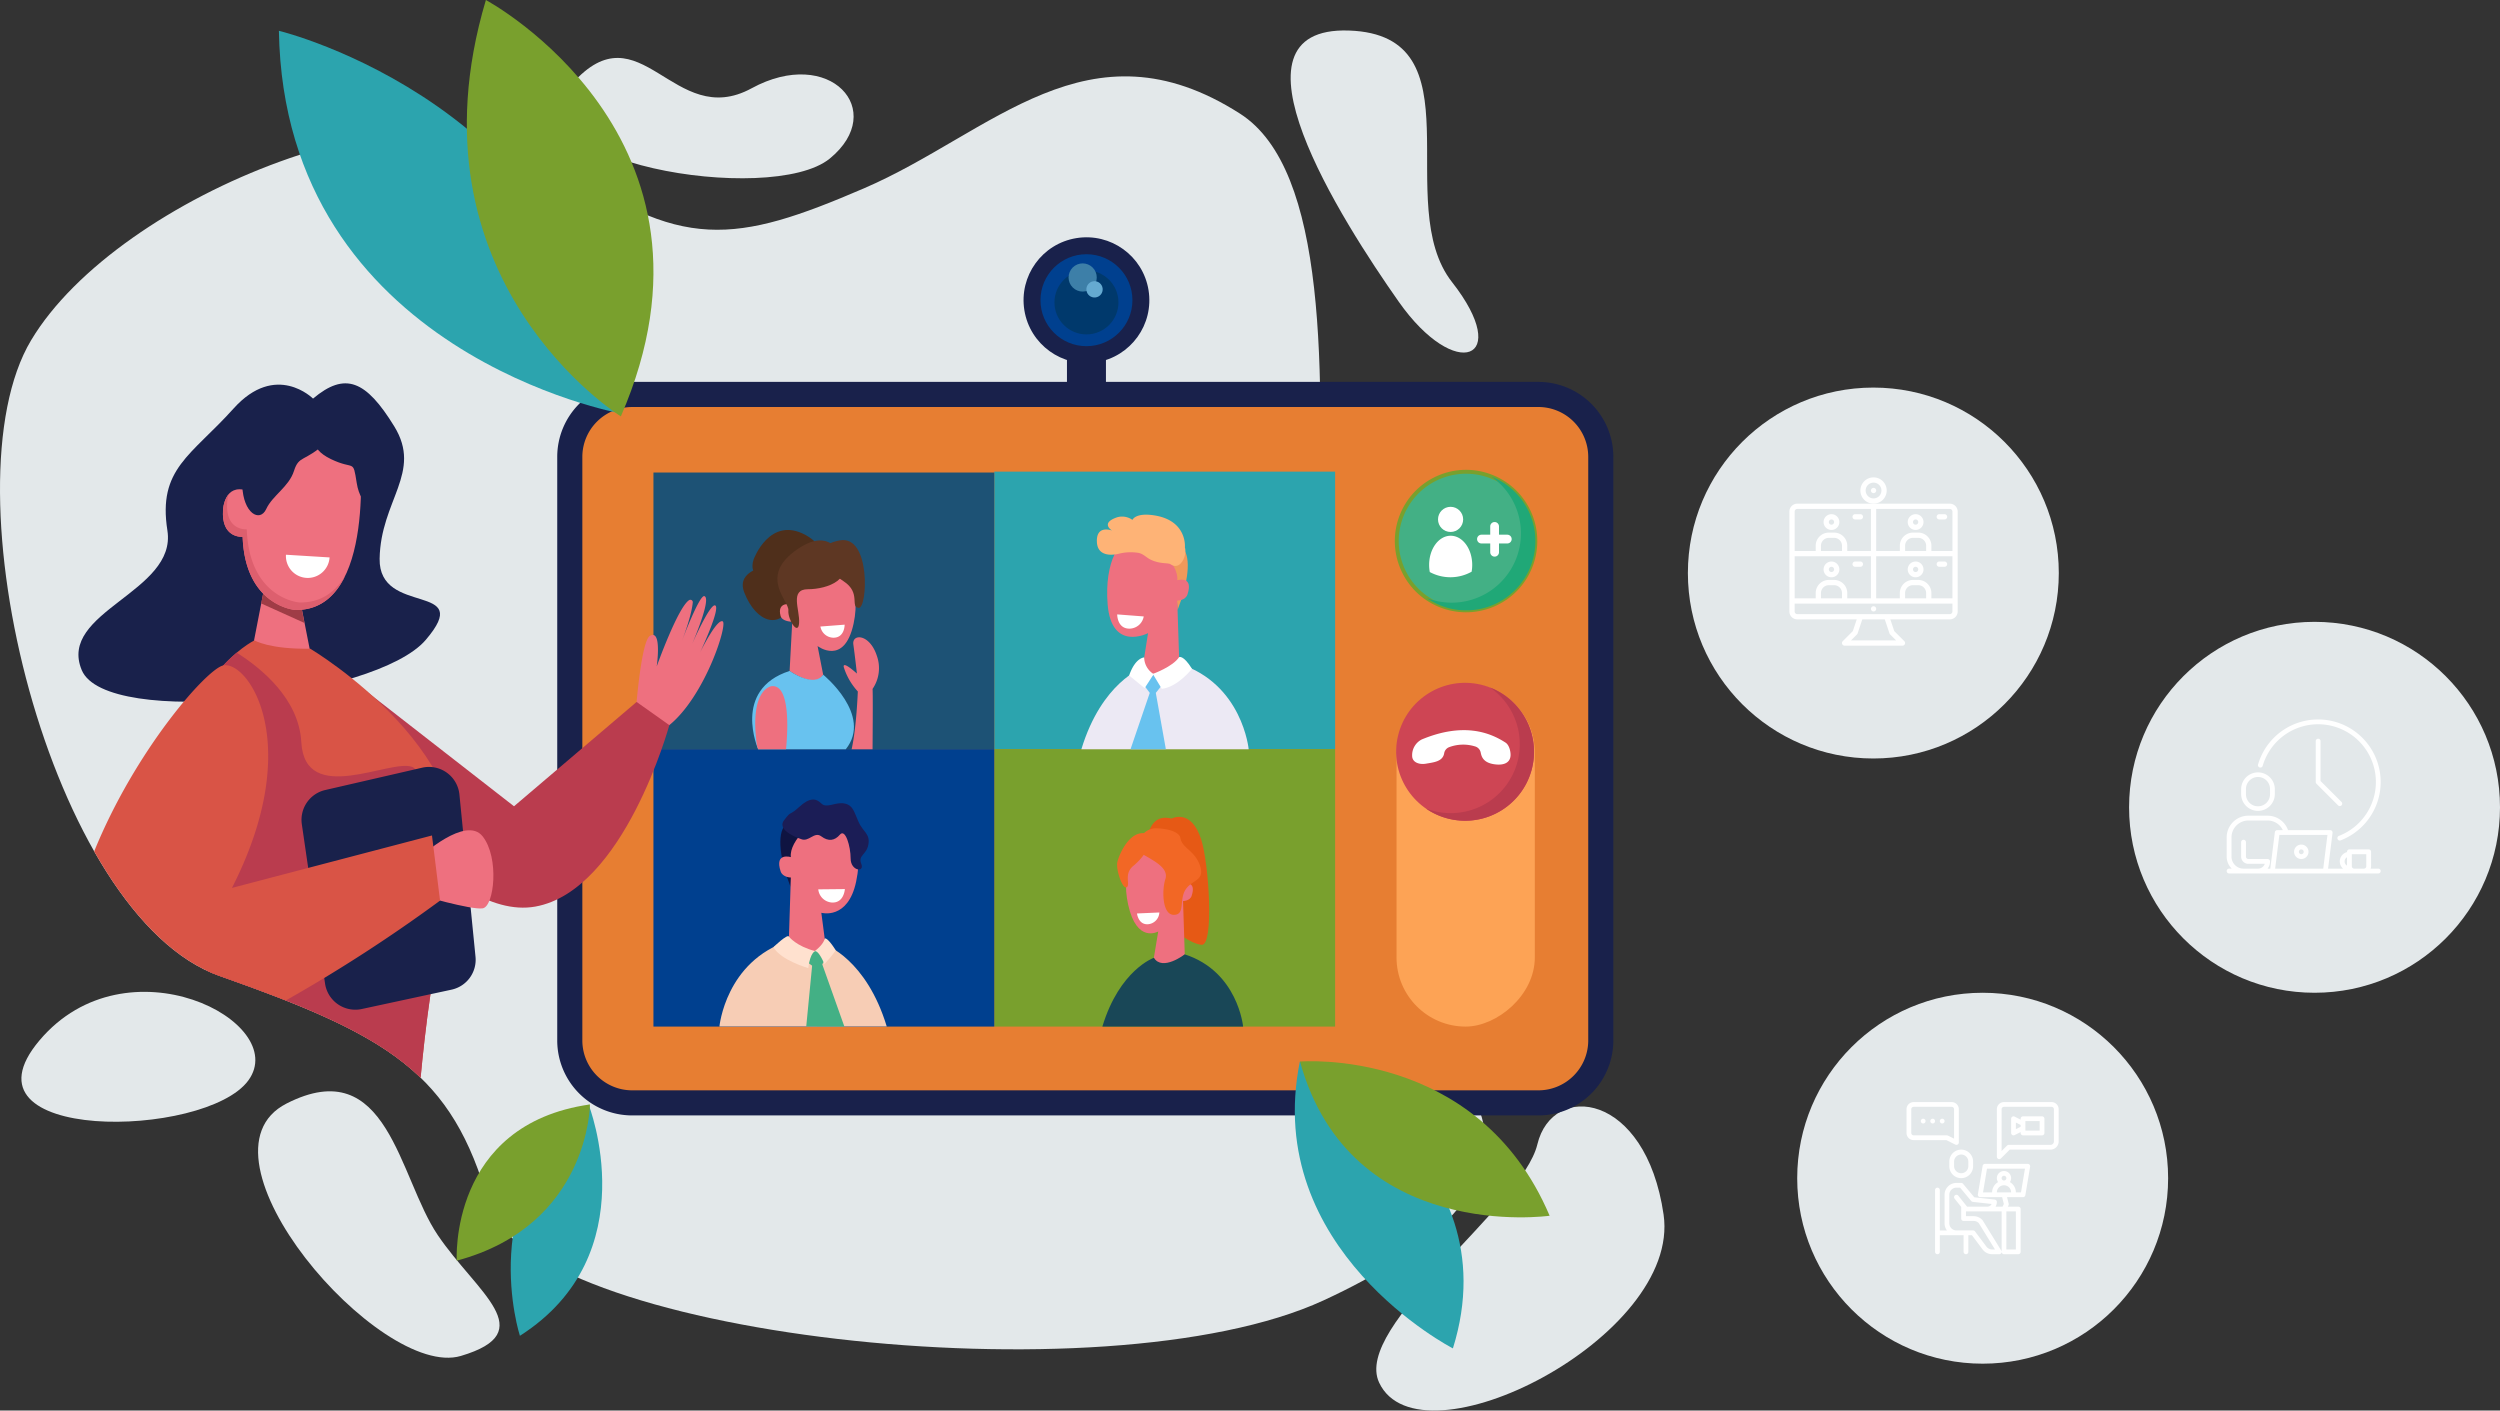 <svg xmlns="http://www.w3.org/2000/svg" width="640.302" height="361.266" viewBox="0 0 640.302 361.266">
  <rect x="0" y="0" width="640.302" height="361.266" fill="#333333" stroke="none"/>
  <g id="Group_1312" data-name="Group 1312" transform="translate(-179.293 -721.348)">
    <g id="Group_1311" data-name="Group 1311">
      <g id="Group_650" data-name="Group 650" transform="translate(-81.823 484.426)">
        <g id="Group_627" data-name="Group 627" transform="translate(261.116 244.724)">
          <path id="Path_1184" data-name="Path 1184" d="M578.71,292.087c-38.833-24.837-63.521,5.009-96.306,19.125s-47.128,16.392-78.775-7.058-112.243,8.652-134.555,45.991,5.009,147.533,48.267,162.787,59.651,24.816,68.985,58.285,157.55,50.771,213.786,24.816,49.861-53.959,12.522-75.815S623.562,320.774,578.71,292.087Z" transform="translate(-261.116 -270.78)" fill="#e3e8ea"/>
          <path id="Path_1185" data-name="Path 1185" d="M1059.7,324.577c-14.571-20.719-46.446-70.579-12.75-69.441s10.7,44.4,26.41,64.432S1074.269,345.3,1059.7,324.577Z" transform="translate(-701.464 -255.117)" fill="#e3e8ea"/>
          <path id="Path_1186" data-name="Path 1186" d="M598.97,278.172c17.531-19.808,25.955,12.067,45.99,1.138S680.022,285,665,297.3,581.44,297.98,598.97,278.172Z" transform="translate(-452.473 -264.492)" fill="#e3e8ea"/>
          <path id="Path_1187" data-name="Path 1187" d="M278.542,841.782c22.312-26.41,64.432-4.781,53.5,10.245S256.23,868.192,278.542,841.782Z" transform="translate(-268.422 -583.125)" fill="#e3e8ea"/>
          <path id="Path_1188" data-name="Path 1188" d="M422.58,891.88c25.955-13.205,28.687,18.9,38.7,33.7s26.638,24.817,5.92,30.963S396.625,905.085,422.58,891.88Z" transform="translate(-349.167 -617.059)" fill="#e3e8ea"/>
          <path id="Path_1189" data-name="Path 1189" d="M1083.909,968.54c10.417,22.223,77.409-11.611,72.856-43.03s-28.459-34.151-32.33-17.986S1077.079,953.969,1083.909,968.54Z" transform="translate(-730.685 -622.229)" fill="#e3e8ea"/>
        </g>
        <g id="Group_628" data-name="Group 628" transform="translate(403.833 334.731)">
          <rect id="Rectangle_215" data-name="Rectangle 215" width="264.064" height="181.451" rx="37.283" transform="translate(3.216 3.216)" fill="#e77e32"/>
          <path id="Path_1190" data-name="Path 1190" d="M845.241,465.025H613.151a19.2,19.2,0,0,0-19.2,19.2V633.7a19.2,19.2,0,0,0,19.2,19.2h232.09a19.2,19.2,0,0,0,19.2-19.2V484.228a19.2,19.2,0,0,0-19.2-19.2Z" transform="translate(-593.948 -465.025)" fill="#19214b"/>
        </g>
        <path id="Path_1191" data-name="Path 1191" d="M853.809,480.025A12.785,12.785,0,0,1,866.58,492.8V642.273a12.785,12.785,0,0,1-12.771,12.771H621.719a12.786,12.786,0,0,1-12.771-12.771V492.8a12.785,12.785,0,0,1,12.771-12.771h232.09" transform="translate(-198.683 -138.862)" fill="#e77e32"/>
        <g id="Group_638" data-name="Group 638" transform="translate(332.547 236.922)">
          <g id="Group_631" data-name="Group 631" transform="translate(0)">
            <g id="Group_629" data-name="Group 629" transform="translate(0 7.887)">
              <path id="Path_1192" data-name="Path 1192" d="M515.554,353.383s-86.5-15.374-87.853-98.068C427.7,255.315,506.91,274.42,515.554,353.383Z" transform="translate(-427.701 -255.315)" fill="#2ca4ae"/>
            </g>
            <g id="Group_630" data-name="Group 630" transform="translate(48.132)">
              <path id="Path_1193" data-name="Path 1193" d="M579.4,343.57S523.415,308.8,544.832,236.922C544.832,236.922,610.47,272.1,579.4,343.57Z" transform="translate(-539.95 -236.922)" fill="#79a02d"/>
            </g>
          </g>
          <g id="Group_634" data-name="Group 634" transform="translate(45.527 282.865)">
            <g id="Group_632" data-name="Group 632" transform="translate(13.85 0.061)">
              <path id="Path_1194" data-name="Path 1194" d="M586.127,896.739s15.108,38.341-17.6,59.2C568.525,955.94,556.7,919.595,586.127,896.739Z" transform="translate(-566.176 -896.739)" fill="#2ca4ae"/>
            </g>
            <g id="Group_633" data-name="Group 633">
              <path id="Path_1195" data-name="Path 1195" d="M568.02,896.6s-.138,30.912-34.123,40.016C533.9,936.613,531.827,901.741,568.02,896.6Z" transform="translate(-533.875 -896.597)" fill="#79a02d"/>
            </g>
          </g>
          <g id="Group_637" data-name="Group 637" transform="translate(260.196 271.797)">
            <g id="Group_635" data-name="Group 635" transform="translate(0 0.081)">
              <path id="Path_1196" data-name="Path 1196" d="M1035.8,870.972s54.563,24.247,39.2,73.475C1075,944.447,1026.022,919.265,1035.8,870.972Z" transform="translate(-1034.508 -870.972)" fill="#2ca4ae"/>
            </g>
            <g id="Group_636" data-name="Group 636" transform="translate(1.332)">
              <path id="Path_1197" data-name="Path 1197" d="M1037.613,870.871s45.543-3.854,63.933,39.494C1101.546,910.365,1050.5,917.628,1037.613,870.871Z" transform="translate(-1037.613 -870.783)" fill="#79a02d"/>
            </g>
          </g>
        </g>
        <g id="Group_639" data-name="Group 639" transform="translate(520.899 295.33)">
          <rect id="Rectangle_216" data-name="Rectangle 216" width="9.985" height="19.216" transform="translate(13.488 24.226)" fill="#19214b"/>
          <circle id="Ellipse_20" data-name="Ellipse 20" cx="16.108" cy="16.108" r="16.108" transform="translate(0 5.16) rotate(-9.217)" fill="#19214b"/>
          <circle id="Ellipse_21" data-name="Ellipse 21" cx="11.775" cy="11.775" r="11.775" transform="translate(6.705 6.705)" fill="#00408f"/>
          <circle id="Ellipse_22" data-name="Ellipse 22" cx="8.195" cy="8.195" r="8.195" transform="translate(10.285 10.85)" fill="#00396c"/>
          <circle id="Ellipse_23" data-name="Ellipse 23" cx="3.61" cy="3.61" r="3.61" transform="translate(12.404 12.661) rotate(-45)" fill="#3d7fa8"/>
          <circle id="Ellipse_24" data-name="Ellipse 24" cx="2.09" cy="2.09" r="2.09" transform="translate(18.293 17.611) rotate(-85.269)" fill="#65aad1"/>
        </g>
        <g id="Group_640" data-name="Group 640" transform="translate(615.11 408.225)">
          <rect id="Rectangle_217" data-name="Rectangle 217" width="87.842" height="35.417" rx="17.709" transform="translate(39.102 3.785) rotate(90)" fill="#fda355"/>
          <circle id="Ellipse_25" data-name="Ellipse 25" cx="17.659" cy="17.659" r="17.659" transform="translate(0 34.372) rotate(-76.717)" fill="#ce4554"/>
          <path id="Path_1198" data-name="Path 1198" d="M1129.216,647.6a17.657,17.657,0,0,1-16.488,30.953,17.657,17.657,0,1,0,16.488-30.953Z" transform="translate(-1101.555 -642.804)" fill="#ba3c4e"/>
          <path id="Path_1199" data-name="Path 1199" d="M1108.1,681.635c2.051-.351,4.354-.547,4.7-2.689a2.013,2.013,0,0,1,1.209-1.521,10.285,10.285,0,0,1,6.651-.229,2.043,2.043,0,0,1,1.49,1.574c.211,1.038.633,2.762,3.956,3.064,2.2.2,3.561-.574,3.688-2.222.074-.962-.284-2.73-1.286-3.381-4-2.6-10.8-5.242-21.464-.8a4.524,4.524,0,0,0-2.449,4.214C1104.621,681.326,1106.442,681.918,1108.1,681.635Z" transform="translate(-1096.908 -657.34)" fill="#fff"/>
        </g>
        <g id="Group_641" data-name="Group 641" transform="translate(613.419 352.315)">
          <circle id="Ellipse_26" data-name="Ellipse 26" cx="17.745" cy="17.745" r="17.745" transform="translate(0 13.582) rotate(-22.5)" fill="#43b085" stroke="#79a02d" stroke-miterlimit="10" stroke-width="1"/>
          <path id="Path_1200" data-name="Path 1200" d="M1129.766,521.549a17.743,17.743,0,0,1-16.568,31.1,17.744,17.744,0,1,0,16.568-31.1Z" transform="translate(-1100.133 -514.895)" fill="#20a877"/>
          <circle id="Ellipse_27" data-name="Ellipse 27" cx="3.221" cy="3.221" r="3.221" transform="translate(16.001 14.413)" fill="#fff"/>
          <path id="Path_1201" data-name="Path 1201" d="M1120.261,556.924c-3.047,0-5.517,3.344-5.517,7.468a10,10,0,0,0,.167,1.827,11.106,11.106,0,0,0,10.715-.085,9.994,9.994,0,0,0,.152-1.741C1125.778,560.268,1123.308,556.924,1120.261,556.924Z" transform="translate(-1101.016 -535.102)" fill="#fff"/>
          <path id="Path_1202" data-name="Path 1202" d="M1151.111,551.978h-2.121v-2.121a1.123,1.123,0,0,0-1.123-1.123h0a1.123,1.123,0,0,0-1.123,1.123v2.121H1144.5a1.123,1.123,0,0,0-1.123,1.123h0a1.123,1.123,0,0,0,1.123,1.123h2.246v2.246a1.123,1.123,0,0,0,1.123,1.123h0a1.123,1.123,0,0,0,1.123-1.123v-2.246h2.121a1.123,1.123,0,0,0,1.123-1.123h0A1.123,1.123,0,0,0,1151.111,551.978Z" transform="translate(-1117.37 -530.423)" fill="#fff"/>
        </g>
        <rect id="Rectangle_218" data-name="Rectangle 218" width="87.297" height="71.068" transform="translate(515.773 357.716)" fill="#2ca4ae"/>
        <g id="Group_642" data-name="Group 642" transform="translate(428.476 357.945)">
          <rect id="Rectangle_219" data-name="Rectangle 219" width="87.297" height="71.068" transform="translate(87.297 70.839)" fill="#79a02d"/>
          <rect id="Rectangle_220" data-name="Rectangle 220" width="87.297" height="71.068" transform="translate(0 70.839)" fill="#00408f"/>
          <rect id="Rectangle_221" data-name="Rectangle 221" width="87.297" height="70.839" transform="translate(0.001 0)" fill="#1d5275"/>
        </g>
        <g id="Group_647" data-name="Group 647" transform="translate(445.381 368.744)">
          <g id="Group_643" data-name="Group 643" transform="translate(98.075 77.388)">
            <path id="Path_1203" data-name="Path 1203" d="M952.112,725.269s5.009-2.732,7.593,5.36c2.02,6.326,3.3,27.091.148,26.97s-12.628-6.209-13.84-15.8S945.449,723.569,952.112,725.269Z" transform="translate(-934.39 -724.825)" fill="#e65915"/>
            <path id="Path_1204" data-name="Path 1204" d="M940.81,771.433l1.12-6.742s-5.516,3.218-7.714-6.912c-1.97-9.08,1.759-14.976,5.275-14.536s9.231,5.726,8.792,9.25c0,0,3.588-1.1,2.2,3.084-.439,1.321-2.2,1.321-2.2,1.321l.44,13.655S943.068,775.846,940.81,771.433Z" transform="translate(-927.623 -735.332)" fill="#ee707f"/>
            <path id="Path_1205" data-name="Path 1205" d="M940.253,782.2l5.726-.252a3.168,3.168,0,0,1-2.736,2.995C940.589,785.265,940.253,782.2,940.253,782.2Z" transform="translate(-931.383 -757.454)" fill="#fff"/>
            <path id="Path_1206" data-name="Path 1206" d="M932.755,807.842s-8.792,3.083-13.188,17.619h36.046s-1.319-14.095-14.946-18.5C940.667,806.961,934.952,811.366,932.755,807.842Z" transform="translate(-919.567 -771.741)" fill="#194757"/>
            <path id="Path_1207" data-name="Path 1207" d="M936.06,738.771a14.754,14.754,0,0,1-3.566,4.2c-2.517,2.1-.629,4.834-1.678,5.464s-2.811-4.552-2.392-6.444,3.187-8.424,7.513-7.286C939.1,735.543,936.06,738.771,936.06,738.771Z" transform="translate(-924.59 -730.396)" fill="#f26725"/>
            <path id="Path_1208" data-name="Path 1208" d="M945.716,731.682a4.328,4.328,0,0,0-4.312,4.134,2.948,2.948,0,0,0,1.56,2.847c3.035,1.734,6.071,3.469,5.2,6.071s-.867,9.107,2.168,9.107,1.3-3.9,3.036-6.5,4.976-2.181,3.675-6.084-4.575-4.456-5.009-7.058C951.745,732.436,948.309,731.691,945.716,731.682Z" transform="translate(-932.039 -728.742)" fill="#f26725"/>
          </g>
          <g id="Group_644" data-name="Group 644" transform="translate(0 72.954)">
            <path id="Path_1209" data-name="Path 1209" d="M732.5,732.333s-1.83-6.017-4.041-3.51-1.323,8.924,1.368,15.9C729.825,744.728,729.94,735.2,732.5,732.333Z" transform="translate(-711.615 -722.325)" fill="#0f1441"/>
            <path id="Path_1210" data-name="Path 1210" d="M738.391,756.7l-1.078-8.21s6.817,1.935,8.916-7.988c2.281-10.784-2.09-17.766-6.271-17.244s-10.973,6.793-10.451,10.973c0,0-4.265-1.3-2.613,3.658.523,1.567,2.613,1.567,2.613,1.567l-.522,16.2S735.51,762.142,738.391,756.7Z" transform="translate(-711.219 -719.483)" fill="#ee707f"/>
            <path id="Path_1211" data-name="Path 1211" d="M756.684,767.968l-6.813.069a3.761,3.761,0,0,0,3.441,3.372C756.483,771.62,756.684,767.968,756.684,767.968Z" transform="translate(-724.56 -745.034)" fill="#fff"/>
            <path id="Path_1212" data-name="Path 1212" d="M718.015,799.9s10.451,3.658,15.676,20.9H690.844s1.568-16.721,17.766-21.947C708.61,798.852,715.4,804.077,718.015,799.9Z" transform="translate(-690.844 -762.675)" fill="#f7cdb5"/>
            <path id="Path_1213" data-name="Path 1213" d="M743.5,804.871l-2.017,2.29,3.608,2.577,2.062-3.093-2.174-1.888Z" transform="translate(-719.769 -766.049)" fill="#43b085"/>
            <path id="Path_1214" data-name="Path 1214" d="M744.231,812.376l2.43-.294,5.792,16.3-9.768-.025Z" transform="translate(-720.455 -770.232)" fill="#43b085"/>
            <path id="Path_1215" data-name="Path 1215" d="M747.7,800.708s2.188-1.539,2.6-3.24c0,0,.57-.511,2.809,3.017a29.5,29.5,0,0,1-2.915,3.529S748.819,800.5,747.7,800.708Z" transform="translate(-723.32 -761.87)" fill="#ffe1cf"/>
            <path id="Path_1216" data-name="Path 1216" d="M733.8,799.916s-1.289.225-1.8,4.349c0,0-7.026-1.976-8.925-5.37,0,0,3.676-3.531,3.981-2.689C727.052,796.206,728.9,798.66,733.8,799.916Z" transform="translate(-709.252 -761.09)" fill="#ffe1cf"/>
            <path id="Path_1217" data-name="Path 1217" d="M733.183,724.6s-6.375-2.049-4.326-4.781,1.138-.911,3.87-3.415,4.326-2.277,5.692-.911,3.643-.455,5.92,0,2.5,2.276,3.643,4.781,2.959,2.96,2.5,5.692-2.732,2.732-1.821,5.009-2.732,1.821-2.732-1.366-1.366-7.741-2.732-6.147-2.96,1.821-4.781.455S735.232,725.509,733.183,724.6Z" transform="translate(-712.326 -714.484)" fill="#1b1d56"/>
          </g>
          <g id="Group_645" data-name="Group 645" transform="translate(5.962 3.915)">
            <path id="Path_1218" data-name="Path 1218" d="M718.435,573.2s-16.348-.389-13.311,7.5,9.563,10.059,12.538,2.212S718.435,573.2,718.435,573.2Z" transform="translate(-704.748 -564.744)" fill="#4f2f1b"/>
            <path id="Path_1219" data-name="Path 1219" d="M738.036,601.162l-1.436-7.33s6.838,5.247,9.225-5.734c2.14-9.842-2.716-16.755-6.483-15.957-9.6,2.036-9.952,7.151-9.474,10.97,0,0-3.74-.748-2.743,2.992.406,1.523,2.992,1.5,2.992,1.5l-.676,12.608S736.126,604.982,738.036,601.162Z" transform="translate(-717.433 -564.103)" fill="#ee707f"/>
            <path id="Path_1220" data-name="Path 1220" d="M757.356,610.038l-6.207.477a3.437,3.437,0,0,0,3.342,2.865C757.4,613.38,757.356,610.038,757.356,610.038Z" transform="translate(-731.252 -585.785)" fill="#fff"/>
            <path id="Path_1221" data-name="Path 1221" d="M728.575,638.633s12.775,10.372,5.794,19.1H711.93s-6.751-15.279,8.05-20.053C719.981,637.678,726.234,642.092,728.575,638.633Z" transform="translate(-707.973 -601.573)" fill="#68c2ef"/>
            <path id="Path_1222" data-name="Path 1222" d="M772.441,630.8a9.406,9.406,0,0,0,1.09-8.511c-1.847-5.647-6.416-5.709-6.01-2.856s.913,7.438.913,7.438-3.768-3.466-3.361-1.632a16.434,16.434,0,0,0,3.593,6.211h0s-.338,9.316-1.585,14.8h5.36s.125-14.448,0-15.452Z" transform="translate(-739.188 -590.09)" fill="#ee707f"/>
            <path id="Path_1223" data-name="Path 1223" d="M710.863,561.007s4.124-11.34,13.4-6.185-3.093,11.856-6.7,11.856S709.316,565.646,710.863,561.007Z" transform="translate(-708.066 -553.478)" fill="#4f2f1b"/>
            <path id="Path_1224" data-name="Path 1224" d="M720.1,662.909c.251-2.37,1.555-16.642-3.646-16.154,0,0-5.733.5-3.854,14.8a5.073,5.073,0,0,0,.368,1.339l.007.017Z" transform="translate(-709.016 -606.751)" fill="#ee707f"/>
            <path id="Path_1225" data-name="Path 1225" d="M757.853,570.048c4.553,2.96,1.594,6.6,3.87,6.83s3.187-18.669-4.781-17.3S753.3,567.088,757.853,570.048Z" transform="translate(-732.029 -556.92)" fill="#5e3723"/>
            <path id="Path_1226" data-name="Path 1226" d="M741.046,562.662s-2.732-6.6-11.384,0-1.177,12.649-1.385,14.976,2.523,6.653,2.751,3.238-2.5-8.651,2.277-8.651S746.055,569.72,741.046,562.662Z" transform="translate(-716.588 -557.048)" fill="#5e3723"/>
          </g>
          <g id="Group_646" data-name="Group 646" transform="translate(92.695)">
            <path id="Path_1227" data-name="Path 1227" d="M958.244,566.988s1.829-6,4.041-3.5,1.322,8.9-1.368,15.872c0,0-.192-2.429-.328-5.282C960.464,571.457,960.5,568.466,958.244,566.988Z" transform="translate(-936.28 -554.93)" fill="#f0995b"/>
            <path id="Path_1228" data-name="Path 1228" d="M931.5,591.307l1.4-8.875s-9.349,4.852-10.347-7.34c-.9-10.964,3.2-17.68,7.376-17.159s10.973,6.779,10.451,10.951c0,0,4.265-1.3,2.613,3.65-.522,1.564-2.613,1.564-2.613,1.564l.523,16.165S933.588,595.479,931.5,591.307Z" transform="translate(-915.821 -552.092)" fill="#ee707f"/>
            <path id="Path_1229" data-name="Path 1229" d="M928.429,603.906l6.793.521a3.757,3.757,0,0,1-3.658,3.128C928.386,607.556,928.429,603.906,928.429,603.906Z" transform="translate(-919.249 -578.367)" fill="#fff"/>
            <path id="Path_1230" data-name="Path 1230" d="M922.7,634.413s-10.451,3.65-15.676,20.858h42.848s-1.568-16.687-17.766-21.9C932.1,633.37,925.309,638.584,922.7,634.413Z" transform="translate(-907.02 -595.197)" fill="#ece9f4"/>
            <path id="Path_1231" data-name="Path 1231" d="M942.323,639.566l-2.562,2.749,1.547,2.062L936.38,658.81h9.052l-2.577-14.433,2.062-2.577Z" transform="translate(-923.79 -598.736)" fill="#68c2ef"/>
            <path id="Path_1232" data-name="Path 1232" d="M939.4,629.612s-2.244,0-3.848,4.617l3.965,3.252,2.334-3.6A5.115,5.115,0,0,1,939.4,629.612Z" transform="translate(-923.316 -593.051)" fill="#fff"/>
            <path id="Path_1233" data-name="Path 1233" d="M949.671,633.666s5.116-1.807,6.738-4.293c0,0,1.027-.672,3.3,2.969,0,0-3.542,4.632-7.721,5.153Z" transform="translate(-931.382 -592.886)" fill="#fff"/>
            <path id="Path_1234" data-name="Path 1234" d="M938.824,552.738s.683-6.83-7.741-8.2c-4.965-.805-5.692,1.138-5.692,1.138a4.6,4.6,0,0,0-3.87-.683c-4.51,1.5-1.366,3.415-1.366,3.415s-4.1-1.593-3.87,2.96,5.692,2.96,5.692,2.96a12.376,12.376,0,0,1,4.781-.228c1.451.211,2.126,1.236,3.415,1.822,2.5,1.138,4.327.672,5.009,1.138C937.7,558.787,939.437,554.71,938.824,552.738Z" transform="translate(-912.307 -544.346)" fill="#feb376"/>
          </g>
        </g>
        <g id="Group_649" data-name="Group 649" transform="translate(281.207 335.104)">
          <path id="Path_1235" data-name="Path 1235" d="M368.053,469.8s-9.505-9.536-20.365,2.556-19.427,15.388-16.935,31.221-28.2,20.74-21.939,35.763,75.327,7.251,88.11-7.741-12.056-5.821-11.815-20.786,11.02-22.069,3.749-33.9S376.266,462.887,368.053,469.8Z" transform="translate(-307.97 -465.893)" fill="#19214b"/>
          <path id="Path_1236" data-name="Path 1236" d="M413.695,588.008l-3.957,20.356,17.256,3.792-4.232-21.511Z" transform="translate(-366.1 -535.646)" fill="#ee707f"/>
          <path id="Path_1237" data-name="Path 1237" d="M417.146,592.024l11.063,4.99-1.216-6.369-9.066-2.637Z" transform="translate(-370.332 -535.646)" fill="#9f3c46"/>
          <path id="Path_1238" data-name="Path 1238" d="M474.845,506.731" transform="translate(-403.29 -489.22)" fill="none" stroke="#040505" stroke-miterlimit="10" stroke-width="1"/>
          <path id="Path_1239" data-name="Path 1239" d="M429.21,503.548s4.684,42.142-16.426,41.762c0,0-12.812-.907-13.474-18.734,0,0-5.576.488-5-7.009,0,0,.313-6.676,6.058-4.852,0,0,4.059-11.359,6.782-11.4S429.21,503.548,429.21,503.548Z" transform="translate(-357.264 -487.267)" fill="#ee707f"/>
          <g id="Group_648" data-name="Group 648" transform="translate(37.004 28.339)">
            <path id="Path_1240" data-name="Path 1240" d="M395.781,531.982a8.39,8.39,0,0,0-.41,2.039c-.574,7.5,5,7.009,5,7.009.662,17.827,13.474,18.735,13.474,18.735,5.435.1,9.158-2.627,11.693-6.723-2.519,5.143-6.507,8.756-12.755,8.644,0,0-12.812-.907-13.474-18.735,0,0-5.576.488-5-7.009A7.31,7.31,0,0,1,395.781,531.982Z" transform="translate(-394.267 -531.982)" fill="#dd5f6e"/>
          </g>
          <path id="Path_1241" data-name="Path 1241" d="M437.148,574.2a5.6,5.6,0,0,1-5.242-5.931l11.173.689A5.6,5.6,0,0,1,437.148,574.2Z" transform="translate(-378.757 -524.373)" fill="#fff"/>
          <path id="Path_1242" data-name="Path 1242" d="M639.3,621.24s1.328-16.763,3.5-18.07c3.184-1.919,1.752,7.812,1.752,7.812s5.4-15.109,8.308-16.979a.615.615,0,0,1,.929.585c-.1,1.182-.605,4.2-2.909,10.216,0,0,4.583-12.226,5.883-11.822,1.94.6-3.19,12.367-3.19,12.367s4.813-10.981,6.031-9.941-3.972,12.05-3.972,12.05,4.239-8.663,5.8-8.03S655.691,622.6,644.76,628,639.3,621.24,639.3,621.24Z" transform="translate(-496.446 -538.481)" fill="#ee707f"/>
          <path id="Path_1243" data-name="Path 1243" d="M539.112,650.838l8.379,5.943s-11.573,42.408-34.347,46.476S462.352,664.1,462.352,664.1l5.883-17.281,39.476,30.741Z" transform="translate(-396.154 -569.239)" fill="#ba3c4e"/>
          <path id="Path_1244" data-name="Path 1244" d="M401.191,621.549c-10.491.175-14.3-2.135-14.3-2.135s-20.9,10.385-19.6,42.09c.412,10.062,3.678,26.321,7.559,42.582q1.538.715,3.1,1.27c24.7,8.71,40.639,15.567,51.508,26.075,1-10.781,3.517-33.566,8-47.7C448.315,649.561,401.191,621.549,401.191,621.549Z" transform="translate(-341.821 -553.585)" fill="#d95446"/>
          <path id="Path_1245" data-name="Path 1245" d="M437.061,689.247c-2.89-16.474-6.782-31.981-9.7-33.2-5.464-2.277-27.548,10.246-28.459-6.375-.607-11.075-10.211-18.914-16.552-22.913-6.067,5.078-15.965,16.818-15.058,38.939.413,10.062,3.678,26.321,7.559,42.582q1.539.715,3.1,1.27c24.7,8.71,40.639,15.567,51.508,26.075C430.431,725.177,432.827,703.443,437.061,689.247Z" transform="translate(-341.821 -557.782)" fill="#ba3c4e"/>
          <path id="Path_1246" data-name="Path 1246" d="M424.562,480.423c.467.1,6.087,2.936.418,8.154s-7.056,3.274-8.358,7.373-5.5,6.274-7.115,9.773-5.878,1.141-6.13-5.958c-.265-7.475-4.871-13.078,1.564-17.552S419.863,479.432,424.562,480.423Z" transform="translate(-361.414 -473.533)" fill="#19214b"/>
          <path id="Path_1247" data-name="Path 1247" d="M453.335,496.895c6.087,2.936,5.588-.231,6.585,6.1s5.406,8.235,6.644-.4-5.739-10.346-6.259-15.023S441.162,491.023,453.335,496.895Z" transform="translate(-388.649 -477.483)" fill="#19214b"/>
          <path id="Path_1248" data-name="Path 1248" d="M447.274,700.923l24.815-5.716a7.835,7.835,0,0,1,9.555,6.861l4.122,41.556a7.834,7.834,0,0,1-6.145,8.432l-22.992,4.956a7.834,7.834,0,0,1-9.4-6.529l-5.946-40.8A7.834,7.834,0,0,1,447.274,700.923Z" transform="translate(-384.07 -596.763)" fill="#19214b"/>
          <path id="Path_1249" data-name="Path 1249" d="M511.556,739.645s11.611-10.7,15.937-5.236,2.96,17.986,0,18.442-16.446-3.5-16.446-3.5Z" transform="translate(-423.969 -618.383)" fill="#ee707f"/>
          <path id="Path_1250" data-name="Path 1250" d="M403.892,677.87,352.665,691.3c18.9-37.111,4.1-58.284-2.234-56.974-4.222.873-22.576,21.77-33.053,47.613,8.919,15.692,19.872,27.589,32.1,31.9,6.193,2.184,11.832,4.251,16.982,6.288a394.884,394.884,0,0,0,39.5-25.572Z" transform="translate(-313.345 -562.071)" fill="#d95446"/>
        </g>
      </g>
      <circle id="Ellipse_28" data-name="Ellipse 28" cx="47.5" cy="47.5" r="47.5" transform="translate(611.595 820.615)" fill="#e3e8ea"/>
      <circle id="Ellipse_29" data-name="Ellipse 29" cx="47.5" cy="47.5" r="47.5" transform="translate(639.595 975.615)" fill="#e3e8ea"/>
      <circle id="Ellipse_30" data-name="Ellipse 30" cx="47.5" cy="47.5" r="47.5" transform="translate(724.595 880.615)" fill="#e3e8ea"/>
    </g>
    <g id="Group_651" data-name="Group 651" transform="translate(-1253.886 35.45)">
      <path id="Path_1251" data-name="Path 1251" d="M1932.564,848.164H1893.5a2.023,2.023,0,0,0-2.021,2.021v25.593a2.023,2.023,0,0,0,2.021,2.021h15.229l-1,3-2.582,2.582a.673.673,0,0,0,.476,1.15h14.817a.673.673,0,0,0,.476-1.15l-2.582-2.582-1-3h15.229a2.023,2.023,0,0,0,2.02-2.021V850.184A2.023,2.023,0,0,0,1932.564,848.164ZM1926.5,872.41h-5.388v-1.347a2.023,2.023,0,0,1,2.021-2.021h1.347a2.023,2.023,0,0,1,2.021,2.021Zm-2.021-4.714h-1.347a3.371,3.371,0,0,0-3.367,3.367v1.347h-6.061V861.634h19.531V872.41h-5.388v-1.347A3.371,3.371,0,0,0,1924.482,867.7ZM1906.3,872.41v-1.347a3.371,3.371,0,0,0-3.367-3.367h-1.347a3.371,3.371,0,0,0-3.367,3.367v1.347h-5.388V861.634h19.531V872.41Zm-1.347,0h-5.388v-1.347a2.023,2.023,0,0,1,2.021-2.021h1.347a2.023,2.023,0,0,1,2.021,2.021Zm0-12.123h-5.388V858.94a2.023,2.023,0,0,1,2.021-2.021h1.347a2.023,2.023,0,0,1,2.021,2.021Zm21.552,0h-5.388V858.94a2.023,2.023,0,0,1,2.021-2.021h1.347a2.023,2.023,0,0,1,2.021,2.021Zm6.735-10.1v10.1h-5.388V858.94a3.371,3.371,0,0,0-3.367-3.367h-1.347a3.371,3.371,0,0,0-3.367,3.367v1.347h-6.061V849.511h18.858A.674.674,0,0,1,1933.237,850.184Zm-39.736-.673h18.858v10.776H1906.3V858.94a3.371,3.371,0,0,0-3.367-3.367h-1.347a3.371,3.371,0,0,0-3.367,3.367v1.347h-5.388v-10.1A.674.674,0,0,1,1893.5,849.511Zm23.607,31.867a.672.672,0,0,0,.163.263l1.544,1.544H1907.25l1.544-1.544a.671.671,0,0,0,.163-.263l1.193-3.58h5.764Zm15.456-4.927H1893.5a.674.674,0,0,1-.673-.673v-2.02h40.409v2.02A.674.674,0,0,1,1932.564,876.45Z" transform="translate(0 -33.265)" fill="#fff"/>
      <path id="Path_1252" data-name="Path 1252" d="M2006.216,811.531a3.367,3.367,0,1,0-3.367,3.367A3.371,3.371,0,0,0,2006.216,811.531Zm-3.367,2.02a2.02,2.02,0,1,1,2.02-2.02A2.023,2.023,0,0,1,2002.848,813.552Z" transform="translate(-89.816)" fill="#fff"/>
      <path id="Path_1253" data-name="Path 1253" d="M2016.02,824.179a.681.681,0,0,0-.126.039.646.646,0,0,0-.116.062.616.616,0,0,0-.1.084.607.607,0,0,0-.082.1.64.64,0,0,0-.062.116.691.691,0,0,0-.039.126.706.706,0,0,0-.013.131.69.69,0,0,0,.013.131.654.654,0,0,0,.039.126.584.584,0,0,0,.063.116.55.55,0,0,0,.084.1.673.673,0,0,0,.951,0,.674.674,0,0,0-.608-1.137Z" transform="translate(-103.119 -13.308)" fill="#fff"/>
      <path id="Path_1254" data-name="Path 1254" d="M1945.5,868.2a2.02,2.02,0,1,0-2.02-2.021A2.023,2.023,0,0,0,1945.5,868.2Zm0-2.694a.673.673,0,1,1-.673.673A.674.674,0,0,1,1945.5,865.511Z" transform="translate(-43.245 -46.571)" fill="#fff"/>
      <path id="Path_1255" data-name="Path 1255" d="M2073.5,868.2a2.02,2.02,0,1,0-2.021-2.021A2.023,2.023,0,0,0,2073.5,868.2Zm0-2.694a.673.673,0,1,1-.674.673A.674.674,0,0,1,2073.5,865.511Z" transform="translate(-149.693 -46.571)" fill="#fff"/>
      <path id="Path_1256" data-name="Path 1256" d="M1945.5,936.164a2.02,2.02,0,1,0,2.021,2.02A2.023,2.023,0,0,0,1945.5,936.164Zm0,2.694a.673.673,0,1,1,.674-.674A.674.674,0,0,1,1945.5,938.858Z" transform="translate(-43.245 -106.448)" fill="#fff"/>
      <path id="Path_1257" data-name="Path 1257" d="M2073.5,936.164a2.02,2.02,0,1,0,2.021,2.02A2.023,2.023,0,0,0,2073.5,936.164Zm0,2.694a.673.673,0,1,1,.673-.674A.674.674,0,0,1,2073.5,938.858Z" transform="translate(-149.693 -106.448)" fill="#fff"/>
      <path id="Path_1258" data-name="Path 1258" d="M1988.154,865.511h1.347a.673.673,0,0,0,0-1.347h-1.347a.673.673,0,0,0,0,1.347Z" transform="translate(-79.836 -46.571)" fill="#fff"/>
      <path id="Path_1259" data-name="Path 1259" d="M1989.5,936.164h-1.347a.673.673,0,0,0,0,1.347h1.347a.673.673,0,0,0,0-1.347Z" transform="translate(-79.836 -106.448)" fill="#fff"/>
      <path id="Path_1260" data-name="Path 1260" d="M2116.154,865.511h1.347a.673.673,0,0,0,0-1.347h-1.347a.673.673,0,0,0,0,1.347Z" transform="translate(-186.285 -46.571)" fill="#fff"/>
      <path id="Path_1261" data-name="Path 1261" d="M2116.154,937.511h1.347a.673.673,0,0,0,0-1.347h-1.347a.673.673,0,0,0,0,1.347Z" transform="translate(-186.285 -106.448)" fill="#fff"/>
      <path id="Path_1262" data-name="Path 1262" d="M2016.775,1004.581a.767.767,0,0,0-.062-.116.686.686,0,0,0-.084-.1.56.56,0,0,0-.1-.084.606.606,0,0,0-.116-.062.656.656,0,0,0-.126-.039.689.689,0,0,0-.263,0,.681.681,0,0,0-.126.039.646.646,0,0,0-.116.062.616.616,0,0,0-.1.084.607.607,0,0,0-.082.1.64.64,0,0,0-.062.116.691.691,0,0,0-.039.126.706.706,0,0,0-.013.131.69.69,0,0,0,.013.131.654.654,0,0,0,.039.126.584.584,0,0,0,.063.116.55.55,0,0,0,.084.1.7.7,0,0,0,.1.084.771.771,0,0,0,.116.062.694.694,0,0,0,.126.037.582.582,0,0,0,.131.013.572.572,0,0,0,.131-.013.669.669,0,0,0,.126-.037.714.714,0,0,0,.116-.062.73.73,0,0,0,.1-.084.7.7,0,0,0,.084-.1.688.688,0,0,0,.063-.116.633.633,0,0,0,.037-.126.575.575,0,0,0,.013-.131.586.586,0,0,0-.013-.131A.666.666,0,0,0,2016.775,1004.581Z" transform="translate(-103.119 -163.001)" fill="#fff"/>
    </g>
    <g id="Group_652" data-name="Group 652" transform="translate(-807.886 195.45)">
      <path id="Path_1263" data-name="Path 1263" d="M1547.481,891.208v1.218a3.044,3.044,0,0,0,6.088,0v-1.218a3.044,3.044,0,0,0-6.088,0Zm1.218,0a1.827,1.827,0,0,1,3.653,0v1.218a1.827,1.827,0,0,1-3.653,0Z" transform="translate(-61.041 -67.824)" fill="#fff"/>
      <path id="Path_1264" data-name="Path 1264" d="M1547.225,912.164h-10.959a.609.609,0,0,0-.6.509l-1.218,7.306a.609.609,0,0,0,.6.709h5.613l.439,1.756-.34.68h-1.78a2.416,2.416,0,0,0,.33-1.218.609.609,0,0,0-.542-.6l-5.236-.582-2.887-3.464a.609.609,0,0,0-.468-.219h-1.218a3.048,3.048,0,0,0-3.044,3.044v7.306a3.025,3.025,0,0,0,.615,1.826H1524.7v-10.35a.609.609,0,1,0-1.218,0V934.69a.609.609,0,0,0,1.218,0v-4.262h6.088v4.262a.609.609,0,1,0,1.218,0v-4.262h.913l2.74,3.653a3.059,3.059,0,0,0,2.435,1.217h1.827a.609.609,0,0,0,.519-.928l-4.755-7.726a.612.612,0,0,0-.068-.09,3.051,3.051,0,0,0-2.252-1H1531.4V924.34h9.132v10.35a.609.609,0,0,0,.609.609h3.653a.609.609,0,0,0,.609-.609V923.731a.609.609,0,0,0-.609-.609h-2.668l.168-.337a.608.608,0,0,0,.046-.42l-.42-1.679h4.091a.609.609,0,0,0,.6-.509l1.218-7.306a.609.609,0,0,0-.6-.709Zm-10.959,10.959h-4.578l-2.252-2.816a.609.609,0,0,0-.951.761l1.693,2.116v2.983a.609.609,0,0,0,.609.609h2.576a1.83,1.83,0,0,1,1.315.559l4.152,6.746h-.737a1.835,1.835,0,0,1-1.461-.731l-2.922-3.9a.609.609,0,0,0-.487-.244h-4.262a1.829,1.829,0,0,1-1.827-1.826v-7.306a1.829,1.829,0,0,1,1.827-1.826h.932l2.862,3.434a.609.609,0,0,0,.4.215l4.816.535a1.219,1.219,0,0,1-1.1.686Zm7.915,10.959h-2.435V924.34h2.435Zm-3.653-18.265a.609.609,0,1,1,.609.609A.61.61,0,0,1,1540.528,915.817Zm.609,1.826a1.828,1.828,0,0,1,1.826,1.826h-3.653A1.828,1.828,0,0,1,1541.137,917.643Zm4.355,1.826h-1.311a3.044,3.044,0,0,0-1.528-2.636,1.826,1.826,0,1,0-3.032,0,3.044,3.044,0,0,0-1.528,2.636h-2.325l1.015-6.088h9.724Z" transform="translate(-40.694 -88.171)" fill="#fff"/>
      <path id="Path_1265" data-name="Path 1265" d="M1641.484,808.164h-12.176a1.828,1.828,0,0,0-1.826,1.826v12.176a.609.609,0,0,0,1.039.43l2.257-2.257h10.535a2.106,2.106,0,0,0,2-2.2V809.99A1.828,1.828,0,0,0,1641.484,808.164Zm.609,9.98a.9.9,0,0,1-.78.978h-10.787a.609.609,0,0,0-.431.178l-1.4,1.4V809.99a.61.61,0,0,1,.609-.609h12.176a.609.609,0,0,1,.609.609Z" transform="translate(-128.865)" fill="#fff"/>
      <path id="Path_1266" data-name="Path 1266" d="M1487.994,819.058a.609.609,0,0,0,.881-.545V809.99a1.828,1.828,0,0,0-1.827-1.826h-9.741a1.828,1.828,0,0,0-1.826,1.826v6.088a1.828,1.828,0,0,0,1.826,1.826h8.38Zm-11.3-2.98V809.99a.61.61,0,0,1,.609-.609h9.741a.609.609,0,0,1,.609.609v7.539l-1.554-.777a.609.609,0,0,0-.272-.064h-8.523A.61.61,0,0,1,1476.7,816.079Z" fill="#fff"/>
      <path id="Path_1267" data-name="Path 1267" d="M1532.105,836.164h0a.609.609,0,1,0,.61.609A.608.608,0,0,0,1532.1,836.164Z" transform="translate(-47.489 -23.738)" fill="#fff"/>
      <path id="Path_1268" data-name="Path 1268" d="M1516.085,836.164h0a.609.609,0,1,0,.61.609A.608.608,0,0,0,1516.084,836.164Z" transform="translate(-33.908 -23.738)" fill="#fff"/>
      <path id="Path_1269" data-name="Path 1269" d="M1500.105,836.164h0a.609.609,0,1,0,.61.609A.608.608,0,0,0,1500.1,836.164Z" transform="translate(-20.36 -23.738)" fill="#fff"/>
      <path id="Path_1270" data-name="Path 1270" d="M1659.4,832.164h-4.87a.609.609,0,0,0-.609.609v.233l-1.554-.777a.609.609,0,0,0-.881.545v3.653a.609.609,0,0,0,.881.545l1.554-.777v.232a.609.609,0,0,0,.609.609h4.87a.609.609,0,0,0,.609-.609v-3.653A.609.609,0,0,0,1659.4,832.164Zm-6.7,3.277v-1.683l1.218.609v.465Zm6.088.376h-3.653v-2.435h3.653Z" transform="translate(-149.212 -20.347)" fill="#fff"/>
    </g>
    <g id="Group_653" data-name="Group 653" transform="translate(-1557.886 513.45)">
      <path id="Path_1271" data-name="Path 1271" d="M2346.309,565.723h-1.957a1.836,1.836,0,0,0,.108-.616v-3.7a.616.616,0,0,0-.616-.616h-4.931a.616.616,0,0,0-.616.616v.081a2.459,2.459,0,0,0-1.009,4.233h-3.84l1.146-9.168a.617.617,0,0,0-.612-.693H2323.19a5.547,5.547,0,0,0-5.232-3.7h-4.931a5.553,5.553,0,0,0-5.547,5.547v4.931a4.3,4.3,0,0,0,1.3,3.082h-.683a.616.616,0,1,0,0,1.233h38.212a.616.616,0,1,0,0-1.233Zm-8.012-2.915v2.132a1.23,1.23,0,0,1,0-2.132Zm-26.5,2.915a3.085,3.085,0,0,1-3.082-3.082v-4.931a4.319,4.319,0,0,1,4.314-4.314h4.931a4.314,4.314,0,0,1,3.9,2.465h-1.433a.616.616,0,0,0-.612.54l-1.165,9.321h-.694a3.062,3.062,0,0,0,.622-1.849.616.616,0,0,0-.616-.616h-4.931a.617.617,0,0,1-.616-.616v-3.7a.616.616,0,1,0-1.233,0v3.7a1.851,1.851,0,0,0,1.849,1.849h4.209a1.852,1.852,0,0,1-1.743,1.233Zm8.094,0,1.079-8.628h12.317l-1.079,8.628Zm20.257,0a.617.617,0,0,1-.616-.616v-3.082h3.7v3.082a.617.617,0,0,1-.616.616Z" transform="translate(0 -135.347)" fill="#fff"/>
      <path id="Path_1272" data-name="Path 1272" d="M2335.8,490.025a4.319,4.319,0,0,0,4.314-4.314v-1.233a4.314,4.314,0,1,0-8.628,0v1.233A4.319,4.319,0,0,0,2335.8,490.025Zm-3.082-5.547a3.082,3.082,0,1,1,6.163,0v1.233a3.082,3.082,0,1,1-6.163,0Z" transform="translate(-20.302 -74.441)" fill="#fff"/>
      <path id="Path_1273" data-name="Path 1273" d="M2421.33,600.164a1.849,1.849,0,1,0,1.849,1.849A1.851,1.851,0,0,0,2421.33,600.164Zm0,2.465a.616.616,0,1,1,.616-.616A.617.617,0,0,1,2421.33,602.629Z" transform="translate(-94.743 -175.951)" fill="#fff"/>
      <path id="Path_1274" data-name="Path 1274" d="M2359.925,404.466a.617.617,0,0,0,.764-.42,14.791,14.791,0,1,1,19.525,17.94.616.616,0,1,0,.443,1.151A16.024,16.024,0,1,0,2359.5,403.7.616.616,0,0,0,2359.925,404.466Z" transform="translate(-43.987)" fill="#fff"/>
      <path id="Path_1275" data-name="Path 1275" d="M2456.1,424.164a.616.616,0,0,0-.616.616v10.477a.617.617,0,0,0,.181.436l5.547,5.547a.616.616,0,1,0,.872-.871L2456.714,435V424.78A.616.616,0,0,0,2456.1,424.164Z" transform="translate(-125.196 -27.069)" fill="#fff"/>
    </g>
  </g>
</svg>
